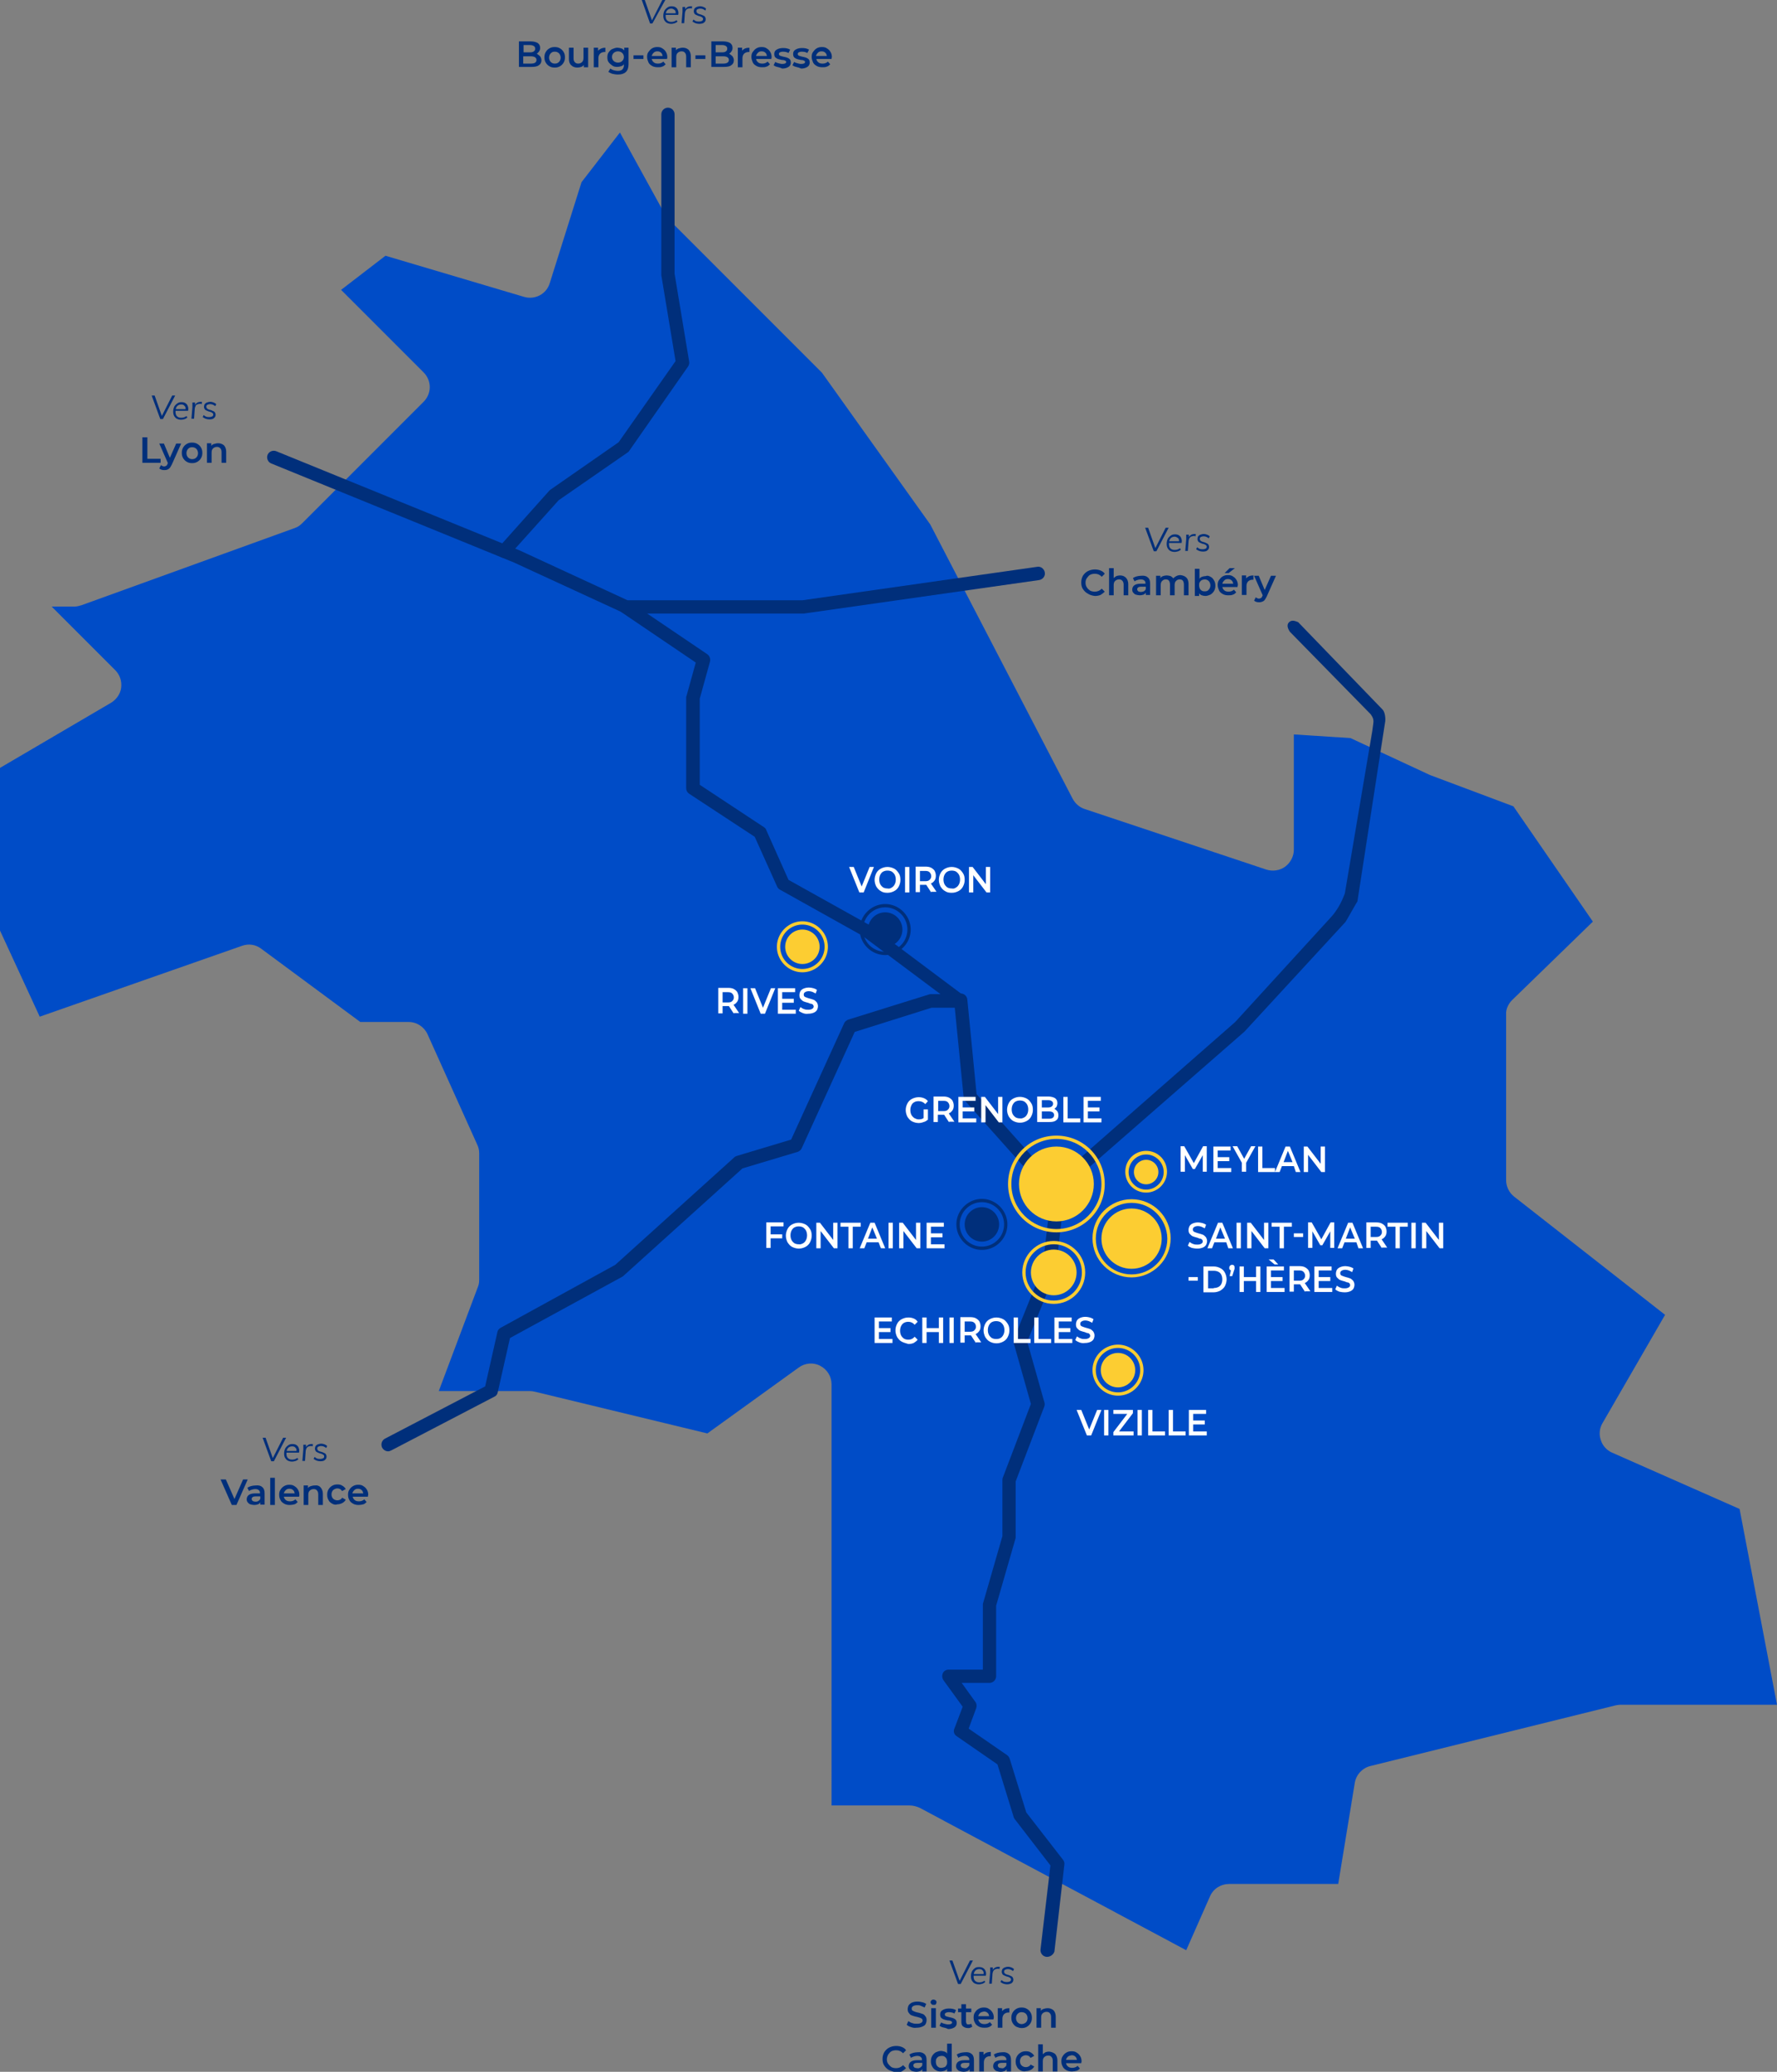 <svg version="1.1" id="Calque_6" xmlns="http://www.w3.org/2000/svg" x="0" y="0" viewBox="0 0 536.6 625.4" xml:space="preserve"><rect x="0" y="0" width="536.6" height="625.4" fill="#808080" stroke="none"/><style>.st1{fill:#002f7b}.st4{fill:#fccd32}</style><path d="M456.6 301.9l24.4-23.7-24-34.8-24.8-9.3c-.2-.1-.3-.1-.5-.2l-23.9-11.1-17.1-1.1v34.8c0 2-1 3.9-2.6 5.1-1.6 1.2-3.8 1.5-5.7.9l-54.9-18.3c-1.5-.5-2.8-1.6-3.6-3.1l-43-82.8-32.7-45.8L202 66.3c-.4-.4-.8-.9-1.1-1.4L187.2 40l-11.6 15-9.6 30.5c-1 3.3-4.5 5.1-7.8 4.1l-41.8-12.4L103 87.5l24.9 24.9c2.5 2.5 2.5 6.4 0 8.9l-36.6 36.6c-.7.7-1.4 1.2-2.3 1.5l-64.4 23.3c-.7.2-1.4.4-2.1.4h-6.9l19.2 19.2c1.4 1.4 2 3.3 1.8 5.2-.2 1.9-1.4 3.6-3 4.6L0 231.8v49.1l12 26 61.1-21.4c2-.7 4.1-.4 5.8.9l29.9 22.1h14.6c2.5 0 4.7 1.5 5.7 3.7l15 33.3c.4.8.6 1.7.6 2.6v38.2c0 .8-.1 1.5-.4 2.2l-11.8 31.4H160c.5 0 1 .1 1.5.2l52.1 12.6 27.6-19.9c1.9-1.4 4.5-1.6 6.5-.5 2.1 1.1 3.4 3.2 3.4 5.6V545h23.6c1 0 2.1.3 3 .7l80.5 43 7.2-16.3c1-2.3 3.3-3.7 5.8-3.7h32.9l5-30.5c.4-2.5 2.3-4.5 4.7-5.1l74-18.3c.5-.1 1-.2 1.5-.2h47.3l-11.3-59.1-38.5-17c-1.6-.7-2.9-2.1-3.4-3.8-.6-1.7-.4-3.6.5-5.1l18.9-32.7-45.6-35.7c-1.5-1.2-2.4-3-2.4-5v-49.9c-.1-1.6.6-3.2 1.8-4.4z" fill="#004cc7"/><path class="st1" d="M242.3 185.2H189c-.3 0-.6-.1-.8-.2l-33-15.2-73.3-29.9c-1-.4-1.5-1.6-1.1-2.6.4-1 1.6-1.5 2.6-1.1l73.4 29.9 32.7 15.1h52.8l70.9-10.1c1.1-.2 2.1.6 2.3 1.7.2 1.1-.6 2.1-1.7 2.3l-71 10.1h-.5zm176 32.5l-8.4 54.4c-.2.2-3.4 6-3.6 6.2l-30.5 33.1-57.5 50.2c-1 .6-2.2.2-2.7-.7-.6-1-.2-2.2.7-2.7l56.7-49.7 28.7-31.4c2-2.1 3.4-4.7 4.4-7.4l8.3-49.1c.3-2.8.8-3.2-.5-5l-24.4-24.9c-.8-1.2-1-2.3-.1-3 .9-.7 2-.1 2.6.1l25.5 26.4c.8.8.9 3 .8 3.5z"/><path class="st1" d="M152.2 168.4c-.5 0-1-.2-1.3-.5-.8-.7-.9-2-.2-2.8l15.1-16.9.3-.3 20.7-14.4L204 109l-4.3-25.9V34.5c0-1.1.9-2 2-2s2 .9 2 2v48.1l4.4 26.5c.1.5 0 1-.3 1.5L190 136.1c-.1.2-.3.4-.5.5L168.7 151l-15 16.7c-.4.5-1 .7-1.5.7zm-35 269.7c-.7 0-1.4-.4-1.8-1.1-.5-1-.1-2.2.8-2.7l30.3-15.8 3.7-16.4c.1-.6.5-1 1-1.3l34.6-19 36-32.5c.2-.2.5-.3.8-.4l16.3-4.9 16-35.1c.2-.5.7-.9 1.2-1.1l24.4-7.6c.2-.1.4-.1.6-.1h2.9l-23.7-17.7-24.7-13.8c-.4-.2-.7-.5-.9-.9l-6.8-15.1-19.8-13c-.6-.4-.9-1-.9-1.7v-27.3c0-.2 0-.4.1-.5l2.8-10.1-22.3-15.1c-.9-.6-1.2-1.9-.5-2.8.6-.9 1.9-1.2 2.8-.5l23.5 15.9c.7.5 1 1.4.8 2.2l-3.1 11.2v26l19.4 12.8c.3.2.6.5.7.9l6.7 15 24.2 13.5c.1 0 .2.1.2.1l28.6 21.4c.7.5 1 1.4.7 2.2s-1 1.4-1.9 1.4h-8.6l-23.2 7.3-16 35.1c-.2.5-.7.9-1.2 1.1l-16.7 5-35.9 32.4c-.1.1-.2.2-.4.3L154 403.9l-3.7 16.4c-.1.6-.5 1.1-1 1.3l-31.1 16.2c-.4.2-.7.3-1 .3z"/><path class="st1" d="M316.2 590.7h-.2c-1.1-.1-1.9-1.1-1.8-2.2l3-25.4-10.8-14c-.1-.2-.3-.4-.3-.6l-4.9-15.9-12.3-8.5c-.8-.5-1.1-1.5-.7-2.3l2.5-6.6-5.8-8c-.4-.6-.5-1.4-.2-2.1.3-.7 1-1.1 1.8-1.1h10.3v-19.6c0-.2 0-.4.1-.6l5.8-20.1v-16.9c0-.2 0-.5.1-.7l8.5-22.3-5.2-18.4c-.1-.4-.1-.9.1-1.3l8.6-21.3 2.5-21.5-25.8-28.9c-.3-.3-.5-.7-.5-1.1l-2.9-29.2c-.1-1.1.7-2.1 1.8-2.2 1.1-.1 2.1.7 2.2 1.8l2.8 28.6 26 29.1c.4.4.6 1 .5 1.6l-2.6 22.6c0 .2-.1.4-.1.5l-8.5 20.9 5.2 18.4c.1.4.1.9-.1 1.3l-8.6 22.5V464c0 .2 0 .4-.1.6l-5.8 20.1V506c0 1.1-.9 2-2 2h-8.4l4.1 5.7c.4.5.5 1.2.3 1.9l-2.3 6.2 11.6 8c.4.3.6.6.8 1.1l5 16.2 11.1 14.3c.3.4.5.9.4 1.5l-3 26.2c-.3.9-1.2 1.6-2.2 1.6z"/><path d="M263.9 261.7l-3.1 7.7h-1.3l-3.1-7.7h1.4l2.4 5.9 2.4-5.9h1.3zm2.1 7.3c-.6-.3-1-.8-1.4-1.4-.3-.6-.5-1.3-.5-2s.2-1.4.5-2c.3-.6.8-1.1 1.4-1.4.6-.3 1.2-.5 2-.5.7 0 1.4.2 2 .5.6.3 1 .8 1.4 1.4s.5 1.3.5 2c0 .8-.2 1.4-.5 2-.3.6-.8 1.1-1.4 1.4-.6.3-1.2.5-2 .5s-1.4-.1-2-.5zm3.3-1.1c.4-.2.7-.6.9-1 .2-.4.3-.9.3-1.4 0-.5-.1-1-.3-1.4-.2-.4-.5-.7-.9-1-.4-.2-.8-.3-1.3-.3s-.9.1-1.3.3c-.4.2-.7.6-.9 1s-.3.9-.3 1.4c0 .5.1 1 .3 1.4.2.4.5.7.9 1 .4.2.8.3 1.3.3.5.1.9 0 1.3-.3zm4-6.2h1.3v7.7h-1.3v-7.7zm7.9 7.7l-1.5-2.3h-1.9v2.2h-1.3v-7.7h3c.6 0 1.2.1 1.6.3s.8.5 1.1.9c.2.4.4.9.4 1.5s-.1 1.1-.4 1.5-.6.7-1.1.9l1.7 2.5h-1.6zm-.5-6.1c-.3-.3-.7-.4-1.3-.4h-1.6v3.1h1.6c.6 0 1-.1 1.3-.4s.5-.6.5-1.1-.2-.9-.5-1.2zm4.7 5.7c-.6-.3-1-.8-1.4-1.4-.3-.6-.5-1.3-.5-2s.2-1.4.5-2c.3-.6.8-1.1 1.4-1.4.6-.3 1.2-.5 2-.5.7 0 1.4.2 2 .5.6.3 1 .8 1.4 1.4s.5 1.3.5 2c0 .8-.2 1.4-.5 2-.3.6-.8 1.1-1.4 1.4-.6.3-1.2.5-2 .5s-1.4-.1-2-.5zm3.3-1.1c.4-.2.7-.6.9-1 .2-.4.3-.9.3-1.4 0-.5-.1-1-.3-1.4-.2-.4-.5-.7-.9-1-.4-.2-.8-.3-1.3-.3s-.9.1-1.3.3c-.4.2-.7.6-.9 1s-.3.9-.3 1.4c0 .5.1 1 .3 1.4.2.4.5.7.9 1 .4.2.8.3 1.3.3.5.1.9 0 1.3-.3zm10.3-6.2v7.7h-1.1l-4-5.2v5.2h-1.3v-7.7h1.1l4 5.2v-5.2h1.3zM221.6 306l-1.5-2.3h-1.9v2.2h-1.3v-7.7h3c.6 0 1.2.1 1.6.3s.8.5 1.1.9c.2.4.4.9.4 1.5s-.1 1.1-.4 1.5-.6.7-1.1.9l1.7 2.5h-1.6zm-.5-6.1c-.3-.3-.7-.4-1.3-.4h-1.6v3.1h1.6c.6 0 1-.1 1.3-.4s.5-.6.5-1.1-.2-.9-.5-1.2zm3.3-1.6h1.3v7.7h-1.3v-7.7zm9.7 0L231 306h-1.3l-3.1-7.7h1.4l2.4 5.9 2.4-5.9h1.3zm6.2 6.5v1.2h-5.4v-7.7h5.2v1.2h-3.9v2h3.5v1.2h-3.5v2.1h4.1zm2.1 1c-.5-.2-.9-.4-1.2-.7l.5-1.1c.3.2.7.5 1.1.6.4.2.9.2 1.3.2.5 0 .9-.1 1.2-.3.3-.2.4-.4.4-.7 0-.2-.1-.4-.2-.5-.1-.1-.3-.3-.6-.3s-.5-.2-.9-.3c-.5-.1-1-.3-1.3-.4-.3-.1-.6-.4-.9-.7s-.4-.7-.4-1.2c0-.4.1-.8.3-1.2.2-.3.5-.6 1-.8s1-.3 1.6-.3c.4 0 .9.1 1.3.2s.8.3 1.1.5l-.4 1.1c-.3-.2-.6-.3-1-.5-.3-.1-.7-.2-1-.2-.5 0-.9.1-1.2.3-.3.2-.4.4-.4.8 0 .2.1.4.2.5.1.1.3.2.6.3s.5.2.9.3c.5.1 1 .3 1.3.4s.6.4.9.7c.2.3.4.7.4 1.2 0 .4-.1.8-.3 1.2-.2.3-.5.6-1 .8s-1 .3-1.6.3c-.7.1-1.2 0-1.7-.2zm36.5 29.1h1.3v3.1c-.4.3-.8.6-1.3.7-.5.2-1 .3-1.5.3-.7 0-1.4-.2-2-.5-.6-.3-1-.8-1.4-1.4-.3-.6-.5-1.3-.5-2 0-.8.2-1.4.5-2s.8-1.1 1.4-1.4c.6-.3 1.3-.5 2-.5.6 0 1.1.1 1.6.3.5.2.9.5 1.2.9l-.8.9c-.5-.6-1.2-.9-2-.9-.5 0-1 .1-1.3.3-.4.2-.7.5-.9 1-.2.4-.3.9-.3 1.4 0 .5.1 1 .3 1.4s.5.7.9 1c.4.2.8.4 1.3.4.6 0 1.1-.1 1.5-.4v-2.6zm7.7 3.9l-1.5-2.3h-1.9v2.2h-1.3V331h3c.6 0 1.2.1 1.6.3s.8.5 1.1.9c.2.4.4.9.4 1.5s-.1 1.1-.4 1.5-.6.7-1.1.9l1.7 2.5h-1.6zm-.4-6.1c-.3-.3-.7-.4-1.3-.4h-1.6v3.1h1.6c.6 0 1-.1 1.3-.4s.5-.6.5-1.1-.2-.9-.5-1.2zm8.6 4.9v1.2h-5.4v-7.7h5.2v1.2h-3.9v2h3.5v1.2h-3.5v2.1h4.1zm7.9-6.5v7.7h-1.1l-4-5.2v5.2h-1.3v-7.7h1.1l4 5.2v-5.2h1.3zm3.3 7.3c-.6-.3-1-.8-1.4-1.4-.3-.6-.5-1.3-.5-2s.2-1.4.5-2c.3-.6.8-1.1 1.4-1.4.6-.3 1.2-.5 2-.5.7 0 1.4.2 2 .5.6.3 1 .8 1.4 1.4s.5 1.3.5 2c0 .8-.2 1.4-.5 2-.3.6-.8 1.1-1.4 1.4-.6.3-1.2.5-2 .5s-1.4-.2-2-.5zm3.3-1.1c.4-.2.7-.6.9-1 .2-.4.3-.9.3-1.4 0-.5-.1-1-.3-1.4-.2-.4-.5-.7-.9-1-.4-.2-.8-.3-1.3-.3s-.9.1-1.3.3c-.4.2-.7.6-.9 1s-.3.9-.3 1.4c0 .5.1 1 .3 1.4.2.4.5.7.9 1 .4.2.8.3 1.3.3.5.1.9-.1 1.3-.3zm10-1.8c.2.3.3.7.3 1.2 0 .7-.2 1.2-.7 1.5-.5.4-1.2.5-2.1.5h-3.6V331h3.4c.8 0 1.5.2 2 .5.5.4.7.8.7 1.5 0 .4-.1.7-.2 1-.2.3-.4.5-.7.7.3.2.7.5.9.8zm-4.7-3.3v2.1h1.9c.5 0 .8-.1 1.1-.3.2-.2.4-.4.4-.8s-.1-.6-.4-.8c-.2-.2-.6-.3-1.1-.3h-1.9zm3.7 4.4c0-.7-.5-1.1-1.5-1.1h-2.2v2.2h2.2c1 0 1.5-.4 1.5-1.1zm2.8-5.5h1.3v6.5h3.8v1.2h-5.1v-7.7zm11.5 6.5v1.2h-5.4v-7.7h5.2v1.2h-3.9v2h3.5v1.2h-3.5v2.1h4.1zm27.3 39.1c-.5-.2-.9-.4-1.2-.7l.5-1.1c.3.2.7.5 1.1.6.4.2.9.2 1.3.2.5 0 .9-.1 1.2-.3.3-.2.4-.4.4-.7 0-.2-.1-.4-.2-.5-.1-.1-.3-.3-.6-.3s-.5-.2-.9-.3c-.5-.1-1-.3-1.3-.4-.3-.1-.6-.4-.9-.7s-.4-.7-.4-1.2c0-.4.1-.8.3-1.2.2-.3.5-.6 1-.8s1-.3 1.6-.3c.4 0 .9.1 1.3.2s.8.3 1.1.5l-.4 1.1c-.3-.2-.6-.3-1-.5-.3-.1-.7-.2-1-.2-.5 0-.9.1-1.2.3-.3.2-.4.4-.4.8 0 .2.1.4.2.5.1.1.3.2.6.3s.5.2.9.3c.5.1 1 .3 1.3.4s.6.4.9.7c.2.3.4.7.4 1.2 0 .4-.1.8-.3 1.2-.2.3-.5.6-1 .8s-1 .3-1.6.3c-.7 0-1.2-.1-1.7-.2zm10.4-1.7h-3.6l-.7 1.8h-1.4l3.2-7.7h1.3l3.2 7.7h-1.4l-.6-1.8zm-.4-1.1l-1.4-3.4-1.3 3.4h2.7zm3.5-4.8h1.3v7.7h-1.3v-7.7zm9.6 0v7.7h-1.1l-4-5.2v5.2h-1.3v-7.7h1.1l4 5.2v-5.2h1.3zm3.4 1.2H384v-1.2h6.1v1.2h-2.4v6.5h-1.3v-6.5zm4.3 2h2.8v1.1h-2.8v-1.1zm11 4.5v-5.1l-2.4 4.2h-.6l-2.4-4.2v5H395V369h1.1l2.9 5.1 2.8-5.1h1.1v7.7h-1.2zm7.9-1.8H406l-.7 1.8h-1.4l3.2-7.7h1.3l3.2 7.7h-1.4l-.6-1.8zm-.5-1.1l-1.4-3.4-1.3 3.4h2.7zm8.2 2.9l-1.5-2.3h-1.9v2.2h-1.3V369h3c.6 0 1.2.1 1.6.3s.8.5 1.1.9c.2.4.4.9.4 1.5s-.1 1.1-.4 1.5-.6.7-1.1.9l1.7 2.5h-1.6zm-.5-6.1c-.3-.3-.7-.4-1.3-.4h-1.6v3.1h1.6c.6 0 1-.1 1.3-.4s.5-.6.5-1.1-.2-.9-.5-1.2zm4.6-.4H419v-1.2h6.1v1.2h-2.4v6.5h-1.3v-6.5zm4.8-1.2h1.3v7.7h-1.3v-7.7zm9.6 0v7.7h-1.1l-4-5.2v5.2h-1.3v-7.7h1.1l4 5.2v-5.2h1.3zm-76.9 16.4h2.8v1.1h-2.8v-1.1zm4.5-3.2h3.1c.8 0 1.4.2 2 .5.6.3 1.1.8 1.4 1.4s.5 1.3.5 2-.2 1.4-.5 2-.8 1-1.4 1.4c-.6.3-1.3.5-2 .5h-3.1v-7.8zm3.1 6.5c.5 0 1-.1 1.4-.3.4-.2.7-.5.9-.9.2-.4.3-.9.3-1.4 0-.5-.1-1-.3-1.4s-.5-.7-.9-.9c-.4-.2-.9-.3-1.4-.3h-1.7v5.3h1.7zm6.1-6.8c.2.2.2.4.2.6v.4c0 .1-.1.3-.2.6l-.5 1.6h-.8l.4-1.7c-.2-.1-.3-.2-.4-.3-.1-.1-.1-.3-.1-.5 0-.3.1-.5.2-.6.2-.2.4-.3.6-.3.3 0 .4 0 .6.2zm8 .3v7.7h-1.3v-3.3h-3.7v3.3h-1.3v-7.7h1.3v3.2h3.7v-3.2h1.3zm7.3 6.5v1.2h-5.4v-7.7h5.2v1.2h-3.9v2h3.5v1.2h-3.5v2.1h4.1zm-4.8-8.6h1.5l1.4 1.5h-1.1l-1.8-1.5zm11 9.8l-1.5-2.3h-1.9v2.2h-1.3v-7.7h3c.6 0 1.2.1 1.6.3s.8.5 1.1.9c.2.4.4.9.4 1.5s-.1 1.1-.4 1.5-.6.7-1.1.9l1.7 2.5h-1.6zm-.5-6.1c-.3-.3-.7-.4-1.3-.4h-1.6v3.1h1.6c.6 0 1-.1 1.3-.4s.5-.6.5-1.1-.2-.9-.5-1.2zm8.7 4.9v1.2h-5.4v-7.7h5.2v1.2h-3.9v2h3.5v1.2h-3.5v2.1h4.1zm2.1 1.1c-.5-.2-.9-.4-1.2-.7l.5-1.1c.3.2.7.5 1.1.6.4.2.9.2 1.3.2.5 0 .9-.1 1.2-.3.3-.2.4-.4.4-.7 0-.2-.1-.4-.2-.5-.1-.1-.3-.3-.6-.3s-.5-.2-.9-.3c-.5-.1-1-.3-1.3-.4-.3-.1-.6-.4-.9-.7s-.4-.7-.4-1.2c0-.4.1-.8.3-1.2.2-.3.5-.6 1-.8s1-.3 1.6-.3c.4 0 .9.1 1.3.2s.8.3 1.1.5l-.4 1.1c-.3-.2-.6-.3-1-.5-.3-.1-.7-.2-1-.2-.5 0-.9.1-1.2.3-.3.2-.4.4-.4.8 0 .2.1.4.2.5.1.1.3.2.6.3s.5.2.9.3c.5.1 1 .3 1.3.4s.6.4.9.7c.2.3.4.7.4 1.2 0 .4-.1.8-.3 1.2-.2.3-.5.6-1 .8s-1 .3-1.6.3c-.7 0-1.2-.1-1.7-.2zm-134.9 14.3v1.2h-5.4v-7.7h5.2v1.2h-3.9v2h3.5v1.2h-3.5v2.1h4.1zm2.8.8c-.6-.3-1-.8-1.4-1.4-.3-.6-.5-1.3-.5-2 0-.8.2-1.4.5-2s.8-1.1 1.4-1.4c.6-.3 1.2-.5 2-.5.6 0 1.1.1 1.6.3.5.2.9.5 1.2 1l-.9.9c-.5-.6-1.2-.9-1.9-.9-.5 0-.9.1-1.3.3-.4.2-.7.6-.9 1-.2.4-.3.9-.3 1.4 0 .5.1 1 .3 1.4.2.4.5.7.9 1 .4.2.8.3 1.3.3.8 0 1.4-.3 1.9-.9l.9.9c-.3.4-.7.7-1.2 1-.5.2-1 .3-1.6.3-.7-.2-1.4-.4-2-.7zm12.5-7.3v7.7h-1.3v-3.3h-3.7v3.3h-1.3v-7.7h1.3v3.2h3.7v-3.2h1.3zm1.9 0h1.3v7.7h-1.3v-7.7zm8 7.7l-1.5-2.3h-1.9v2.2H290v-7.7h3c.6 0 1.2.1 1.6.3s.8.5 1.1.9c.2.4.4.9.4 1.5s-.1 1.1-.4 1.5-.6.7-1.1.9l1.7 2.5h-1.6zm-.5-6.1c-.3-.3-.7-.4-1.3-.4h-1.6v3.1h1.6c.6 0 1-.1 1.3-.4s.5-.6.5-1.1-.2-1-.5-1.2zm4.7 5.7c-.6-.3-1-.8-1.4-1.4-.3-.6-.5-1.3-.5-2s.2-1.4.5-2c.3-.6.8-1.1 1.4-1.4.6-.3 1.2-.5 2-.5.7 0 1.4.2 2 .5.6.3 1 .8 1.4 1.4s.5 1.3.5 2c0 .8-.2 1.4-.5 2-.3.6-.8 1.1-1.4 1.4-.6.3-1.2.5-2 .5s-1.4-.2-2-.5zm3.2-1.1c.4-.2.7-.6.9-1 .2-.4.3-.9.3-1.4 0-.5-.1-1-.3-1.4-.2-.4-.5-.7-.9-1-.4-.2-.8-.3-1.3-.3s-.9.1-1.3.3c-.4.2-.7.6-.9 1s-.3.9-.3 1.4c0 .5.1 1 .3 1.4.2.4.5.7.9 1 .4.2.8.3 1.3.3s1-.1 1.3-.3zm4-6.2h1.3v6.5h3.8v1.2h-5.1v-7.7zm6.2 0h1.3v6.5h3.8v1.2h-5.1v-7.7zm11.5 6.5v1.2h-5.4v-7.7h5.2v1.2h-3.9v2h3.5v1.2h-3.5v2.1h4.1zm2.1 1c-.5-.2-.9-.4-1.2-.7l.5-1.1c.3.2.7.5 1.1.6.4.2.9.2 1.3.2.5 0 .9-.1 1.2-.3.3-.2.4-.4.4-.7 0-.2-.1-.4-.2-.5-.1-.1-.3-.3-.6-.3s-.5-.2-.9-.3c-.5-.1-1-.3-1.3-.4-.3-.1-.6-.4-.9-.7s-.4-.7-.4-1.2c0-.4.1-.8.3-1.2.2-.3.5-.6 1-.8s1-.3 1.6-.3c.4 0 .9.1 1.3.2s.8.3 1.1.5l-.4 1.1c-.3-.2-.6-.3-1-.5-.3-.1-.7-.2-1-.2-.5 0-.9.1-1.2.3-.3.2-.4.4-.4.8 0 .2.1.4.2.5.1.1.3.2.6.3s.5.2.9.3c.5.1 1 .3 1.3.4s.6.4.9.7c.2.3.4.7.4 1.2 0 .4-.1.8-.3 1.2-.2.3-.5.6-1 .8s-1 .3-1.6.3c-.6.1-1.2 0-1.7-.2zm6.7 20.4l-3.1 7.7h-1.3l-3.1-7.7h1.4l2.4 5.9 2.4-5.9h1.3zm.8 0h1.3v7.7h-1.3v-7.7zm8.9 6.5v1.2h-6.1v-1l4.2-5.5h-4.2v-1.2h5.9v1l-4.2 5.5h4.4zm1.2-6.5h1.3v7.7h-1.3v-7.7zm3.2 0h1.3v6.5h3.8v1.2h-5.1v-7.7zm6.2 0h1.3v6.5h3.8v1.2h-5.1v-7.7zm11.5 6.5v1.2H359v-7.7h5.2v1.2h-3.9v2h3.5v1.2h-3.5v2.1h4.1zm-131.7-61.8v2.3h3.5v1.2h-3.5v2.9h-1.3V369h5.2v1.2h-3.9zm6.5 6.1c-.6-.3-1-.8-1.4-1.4-.3-.6-.5-1.3-.5-2s.2-1.4.5-2c.3-.6.8-1.1 1.4-1.4.6-.3 1.2-.5 2-.5.7 0 1.4.2 2 .5.6.3 1 .8 1.4 1.4s.5 1.3.5 2c0 .8-.2 1.4-.5 2-.3.6-.8 1.1-1.4 1.4-.6.3-1.2.5-2 .5-.7 0-1.4-.2-2-.5zm3.3-1.1c.4-.2.7-.6.9-1 .2-.4.3-.9.3-1.4 0-.5-.1-1-.3-1.4-.2-.4-.5-.7-.9-1-.4-.2-.8-.3-1.3-.3s-.9.1-1.3.3c-.4.2-.7.6-.9 1s-.3.9-.3 1.4c0 .5.1 1 .3 1.4.2.4.5.7.9 1 .4.2.8.3 1.3.3.5.1.9-.1 1.3-.3zm10.4-6.2v7.7h-1.1l-4-5.2v5.2h-1.3v-7.7h1.1l4 5.2v-5.2h1.3zm3.3 1.2h-2.4v-1.2h6.1v1.2h-2.4v6.5h-1.3v-6.5zm9.1 4.7h-3.6l-.7 1.8h-1.4l3.2-7.7h1.3l3.2 7.7H266l-.7-1.8zm-.5-1.1l-1.4-3.4-1.3 3.4h2.7zm3.5-4.8h1.3v7.7h-1.3v-7.7zm9.6 0v7.7h-1.1l-4-5.2v5.2h-1.3v-7.7h1.1l4 5.2v-5.2h1.3zm7.3 6.5v1.2h-5.4v-7.7h5.2v1.2h-3.9v2h3.5v1.2h-3.5v2.1h4.1zm78-21.8v-5.1l-2.4 4.2h-.6l-2.4-4.2v5h-1.3V346h1.1l2.9 5.1 2.8-5.1h1.1v7.7h-1.2zm8.6-1.2v1.2h-5.4v-7.7h5.2v1.2h-3.9v2h3.5v1.2h-3.5v2.1h4.1zm4.5-1.6v2.7H375V351l-2.8-5h1.4l2.1 3.8 2.1-3.8h1.3l-2.8 5zm3.6-4.9h1.3v6.5h3.8v1.2h-5.1v-7.7zm10.8 5.9h-3.6l-.7 1.8H385l3.2-7.7h1.3l3.2 7.7h-1.4l-.6-1.8zm-.4-1.2l-1.4-3.4-1.3 3.4h2.7zm9.8-4.7v7.7H399l-4-5.2v5.2h-1.3v-7.7h1.1l4 5.2v-5.2h1.3z" fill="#fff"/><path class="st1" d="M196.3 7.1L193.8 0h.9l2.3 6.5h-.3L200 0h.9L197 7.1h-.7zm8.3-.6c-.2.2-.5.4-.8.5-.4.1-.7.2-1.1.2-.5 0-.9-.1-1.3-.3s-.6-.5-.8-.8c-.2-.4-.3-.8-.3-1.3 0-.6.1-1 .3-1.5.2-.4.5-.7.9-1s.8-.4 1.3-.4.9.1 1.2.3c.3.2.6.5.7.9.2.4.2.9.1 1.4H201V4h3.3l-.3.2c.1-.5 0-1-.3-1.2s-.6-.4-1-.4c-.5 0-1 .2-1.3.6s-.4.9-.4 1.6c0 .5.1 1 .4 1.3.3.3.7.5 1.2.5.3 0 .6 0 .9-.1s.5-.2.8-.4l.3.4zm1.2.6l.3-3.6V2.1h.8v1.2l-.1-.2c.1-.4.4-.7.7-.9s.7-.3 1.1-.3h.4l-.1.7c-.1 0-.2 0-.2-.1s-.2 0-.3 0c-.3 0-.6.1-.9.2-.2.2-.4.3-.5.6-.1.2-.2.5-.2.8l-.2 2.9h-.8zm5.3.1c-.4 0-.8-.1-1.1-.2s-.6-.3-.9-.5l.3-.6c.3.2.5.4.8.5s.6.1.9.1c.4 0 .7-.1.9-.2.2-.1.3-.3.3-.6 0-.2-.1-.3-.2-.4-.1-.1-.3-.2-.5-.3-.2-.1-.4-.1-.7-.2-.2-.1-.5-.2-.7-.3s-.4-.2-.5-.4c-.1-.2-.2-.4-.2-.7 0-.3.1-.6.2-.8.2-.2.4-.4.7-.5.3-.1.6-.2 1-.2s.7.1 1 .2.6.3.8.5l-.2.6c-.5-.4-1-.6-1.5-.6-.4 0-.7.1-.9.2s-.3.3-.3.6c0 .2.1.3.2.5.1.1.3.2.5.3.2.1.4.1.7.2.2.1.5.2.7.3s.4.2.5.4.2.4.2.7c0 .5-.2.8-.6 1.1-.3.2-.8.3-1.4.3zm-48 9.8c.2.3.4.7.4 1.2 0 .7-.3 1.2-.8 1.5-.5.4-1.3.5-2.2.5h-3.8v-7.7h3.6c.9 0 1.6.2 2.1.5.5.4.7.8.7 1.5 0 .4-.1.7-.3 1-.2.3-.4.5-.7.7.4.3.7.5 1 .8zm-5-3.3v2.1h2c.5 0 .9-.1 1.1-.3.3-.2.4-.4.4-.8s-.1-.6-.4-.8c-.3-.2-.7-.3-1.1-.3h-2zm3.9 4.4c0-.7-.6-1.1-1.7-1.1H158v2.2h2.3c1.2 0 1.7-.4 1.7-1.1zm3.9 1.9c-.5-.3-.8-.6-1.1-1.1s-.4-1-.4-1.6c0-.6.1-1.1.4-1.6s.6-.8 1.1-1.1c.5-.3 1-.4 1.6-.4.6 0 1.1.1 1.6.4.5.3.8.6 1.1 1.1s.4 1 .4 1.6c0 .6-.1 1.1-.4 1.6s-.6.8-1.1 1.1c-.5.3-1 .4-1.6.4-.6 0-1.1-.1-1.6-.4zm2.9-1.3c.3-.3.5-.8.5-1.3s-.2-1-.5-1.3c-.3-.3-.7-.5-1.3-.5s-.9.2-1.2.5c-.3.3-.5.8-.5 1.3s.2 1 .5 1.3.7.5 1.2.5.9-.1 1.3-.5zm8.8-4.3v5.9h-1.3v-.7c-.2.3-.5.5-.8.6-.3.1-.7.2-1.1.2-.8 0-1.4-.2-1.9-.7-.5-.4-.7-1.1-.7-1.9v-3.4h1.4v3.2c0 .5.1.9.4 1.2s.6.4 1 .4c.5 0 .9-.2 1.2-.5.3-.3.4-.7.4-1.3v-3h1.4zm5.2 0v1.3h-.3c-.5 0-1 .2-1.3.5-.3.3-.5.8-.5 1.3v2.8h-1.4v-5.9h1.3v.9c.6-.6 1.3-.9 2.2-.9zm7 0v5c0 2.1-1.1 3.1-3.2 3.1-.6 0-1.1-.1-1.6-.2s-.9-.4-1.3-.6l.6-1c.3.2.6.4 1 .5.4.1.8.2 1.2.2.6 0 1.1-.1 1.4-.4s.5-.7.5-1.3v-.3c-.2.3-.5.5-.9.6-.3.1-.7.2-1.1.2-.6 0-1.1-.1-1.5-.4s-.8-.6-1.1-1-.4-.9-.4-1.5.1-1.1.4-1.5c.3-.4.6-.8 1.1-1s1-.4 1.5-.4c.4 0 .8.1 1.2.2s.6.4.9.6v-.8h1.3zm-1.9 4c.3-.3.5-.7.5-1.2s-.2-.9-.5-1.2-.8-.5-1.3-.5-1 .2-1.3.5c-.3.3-.5.7-.5 1.2s.2.9.5 1.2c.3.3.8.5 1.3.5.6 0 1-.2 1.3-.5zm3.4-1.7h3v1.1h-3v-1.1zm10.1 1.1h-4.6c.1.4.3.8.6 1 .3.3.8.4 1.3.4.6 0 1.2-.2 1.6-.6l.7.8c-.3.3-.6.6-1 .7-.4.2-.9.2-1.4.2-.6 0-1.2-.1-1.7-.4-.5-.3-.9-.6-1.1-1.1s-.4-1-.4-1.6c0-.6.1-1.1.4-1.5s.6-.8 1.1-1.1c.5-.3 1-.4 1.6-.4.6 0 1.1.1 1.5.4.5.3.8.6 1.1 1.1.3.5.4 1 .4 1.6 0 .2 0 .3-.1.5zm-4-1.9c-.3.3-.5.6-.6 1h3.3c-.1-.4-.2-.8-.5-1-.3-.3-.7-.4-1.1-.4-.4 0-.8.1-1.1.4zm10.5-.9c.4.4.7 1.1.7 1.9v3.4h-1.4v-3.2c0-.5-.1-.9-.4-1.2-.2-.3-.6-.4-1-.4-.5 0-.9.2-1.2.5-.3.3-.4.7-.4 1.3v3h-1.4v-5.9h1.3v.8c.2-.3.5-.5.9-.6s.7-.2 1.2-.2c.7 0 1.2.2 1.7.6zm2.1 1.7h3v1.1h-3v-1.1zm11.2.3c.2.3.4.7.4 1.2 0 .7-.3 1.2-.8 1.5-.5.4-1.3.5-2.2.5h-3.8v-7.7h3.6c.9 0 1.6.2 2.1.5.5.4.7.8.7 1.5 0 .4-.1.7-.3 1-.2.3-.4.5-.7.7.4.3.7.5 1 .8zm-5.1-3.3v2.1h2c.5 0 .9-.1 1.1-.3.3-.2.4-.4.4-.8s-.1-.6-.4-.8c-.3-.2-.7-.3-1.1-.3h-2zm4 4.4c0-.7-.6-1.1-1.7-1.1h-2.3v2.2h2.3c1.1 0 1.7-.4 1.7-1.1zm6.2-3.7v1.3h-.3c-.5 0-1 .2-1.3.5-.3.3-.5.8-.5 1.3v2.8h-1.4v-5.9h1.3v.9c.5-.6 1.2-.9 2.2-.9zm6.6 3.4h-4.6c.1.4.3.8.6 1 .3.3.8.4 1.3.4.6 0 1.2-.2 1.6-.6l.7.8c-.3.3-.6.6-1 .7-.4.2-.9.2-1.4.2-.6 0-1.2-.1-1.7-.4-.5-.3-.9-.6-1.1-1.1s-.4-1-.4-1.6c0-.6.1-1.1.4-1.5s.6-.8 1.1-1.1c.5-.3 1-.4 1.6-.4.6 0 1.1.1 1.5.4.5.3.8.6 1.1 1.1.3.5.4 1 .4 1.6 0 .2-.1.3-.1.5zm-4-1.9c-.3.3-.5.6-.6 1h3.3c-.1-.4-.2-.8-.5-1-.3-.3-.7-.4-1.1-.4-.5 0-.8.1-1.1.4zm5.8 4.3c-.5-.1-.8-.3-1.1-.5l.5-1c.3.2.6.3 1 .4.4.1.7.2 1.1.2.8 0 1.2-.2 1.2-.6 0-.2-.1-.3-.3-.4-.2-.1-.5-.2-1-.2-.5-.1-.9-.2-1.2-.3-.3-.1-.6-.3-.8-.5-.2-.2-.3-.6-.3-1 0-.6.2-1 .7-1.3s1.1-.5 1.9-.5c.4 0 .8 0 1.2.1.4.1.7.2 1 .4l-.5 1c-.5-.3-1.1-.4-1.7-.4-.4 0-.7.1-.9.2s-.3.3-.3.5.1.4.3.5c.2.1.6.2 1 .3.5.1.9.2 1.2.3s.6.3.8.5c.2.2.3.6.3 1 0 .5-.2 1-.7 1.3-.5.3-1.1.5-1.9.5-.6-.3-1.1-.4-1.5-.5zm5.7 0c-.5-.1-.8-.3-1.1-.5l.5-1c.3.2.6.3 1 .4.4.1.7.2 1.1.2.8 0 1.2-.2 1.2-.6 0-.2-.1-.3-.3-.4-.2-.1-.5-.2-1-.2-.5-.1-.9-.2-1.2-.3-.3-.1-.6-.3-.8-.5-.2-.2-.3-.6-.3-1 0-.6.2-1 .7-1.3s1.1-.5 1.9-.5c.4 0 .8 0 1.2.1.4.1.7.2 1 .4l-.5 1c-.5-.3-1.1-.4-1.7-.4-.4 0-.7.1-.9.2s-.3.3-.3.5.1.4.3.5c.2.1.6.2 1 .3.5.1.9.2 1.2.3s.6.3.8.5c.2.2.3.6.3 1 0 .5-.2 1-.7 1.3-.5.3-1.1.5-1.9.5-.6-.3-1.1-.4-1.5-.5zm10.7-2.4h-4.6c.1.4.3.8.6 1 .3.3.8.4 1.3.4.6 0 1.2-.2 1.6-.6l.7.8c-.3.3-.6.6-1 .7-.4.2-.9.2-1.4.2-.6 0-1.2-.1-1.7-.4-.5-.3-.9-.6-1.1-1.1s-.4-1-.4-1.6c0-.6.1-1.1.4-1.5s.6-.8 1.1-1.1c.5-.3 1-.4 1.6-.4.6 0 1.1.1 1.5.4.5.3.8.6 1.1 1.1.3.5.4 1 .4 1.6-.1.2-.1.3-.1.5zm-4.1-1.9c-.3.3-.5.6-.6 1h3.3c-.1-.4-.2-.8-.5-1-.3-.3-.7-.4-1.1-.4-.4 0-.8.1-1.1.4zm101.4 150.5l-2.6-7.1h.9l2.3 6.5h-.3l3.3-6.5h.9l-3.7 7.1h-.8zm8.2-.5c-.2.2-.5.4-.8.5-.4.1-.7.2-1.1.2-.5 0-.9-.1-1.3-.3s-.6-.5-.8-.8c-.2-.4-.3-.8-.3-1.3 0-.6.1-1 .3-1.5.2-.4.5-.7.9-1s.8-.4 1.3-.4.9.1 1.2.3c.3.2.6.5.7.9.2.4.2.9.1 1.4H353v-.5h3.3l-.3.2c.1-.5 0-1-.3-1.2s-.6-.4-1-.4c-.5 0-1 .2-1.3.6s-.4.9-.4 1.6c0 .5.1 1 .4 1.3.3.3.7.5 1.2.5.3 0 .6 0 .9-.1s.5-.2.8-.4l.3.4zm1.3.5l.3-3.6v-1.4h.8v1.2l-.1-.2c.1-.4.4-.7.7-.9s.7-.3 1.1-.3h.4l-.1.7c-.1 0-.2 0-.2-.1s-.2 0-.3 0c-.3 0-.6.1-.9.2-.2.2-.4.3-.5.6-.1.2-.2.5-.2.8l-.2 2.9h-.8zm5.3.1c-.4 0-.8-.1-1.1-.2s-.6-.3-.9-.5l.3-.6c.3.2.5.4.8.5s.6.1.9.1c.4 0 .7-.1.9-.2.2-.1.3-.3.3-.6 0-.2-.1-.3-.2-.4-.1-.1-.3-.2-.5-.3-.2-.1-.4-.1-.7-.2-.2-.1-.5-.2-.7-.3s-.4-.2-.5-.4c-.1-.2-.2-.4-.2-.7 0-.3.1-.6.2-.8.2-.2.4-.4.7-.5.3-.1.6-.2 1-.2s.7.1 1 .2.6.3.8.5l-.3.6c-.5-.4-1-.6-1.5-.6-.4 0-.7.1-.9.2s-.3.3-.3.6c0 .2.1.3.2.5.1.1.3.2.5.3.2.1.4.1.7.2.2.1.5.2.7.3s.4.2.5.4.2.4.2.7c0 .5-.2.8-.6 1.1-.2.2-.7.3-1.3.3zm-34.7 12.7c-.6-.3-1.1-.8-1.5-1.4-.4-.6-.5-1.3-.5-2 0-.8.2-1.4.5-2 .4-.6.9-1.1 1.5-1.4.6-.3 1.3-.5 2.1-.5.6 0 1.2.1 1.7.3s1 .5 1.3 1l-.9.9c-.6-.6-1.2-.9-2.1-.9-.5 0-1 .1-1.4.3s-.7.6-1 1-.4.9-.4 1.4c0 .5.1 1 .4 1.4.2.4.6.7 1 1 .4.2.9.3 1.4.3.8 0 1.5-.3 2.1-.9l.9.9c-.4.4-.8.7-1.3 1-.5.2-1.1.3-1.7.3-.8-.1-1.5-.3-2.1-.7zm11.5-4.8c.4.4.7 1.1.7 1.9v3.4h-1.4v-3.2c0-.5-.1-.9-.4-1.2-.2-.3-.6-.4-1-.4-.5 0-.9.2-1.2.5-.3.3-.4.7-.4 1.3v3h-1.4v-8.2h1.4v3c.2-.2.5-.4.8-.6.3-.1.7-.2 1.1-.2.7 0 1.3.2 1.8.7zm6.6-.1c.5.4.7 1 .7 1.9v3.4H346v-.7c-.2.3-.4.5-.7.6-.3.1-.7.2-1.1.2s-.8-.1-1.2-.2-.6-.4-.8-.6-.3-.6-.3-.9c0-.5.2-1 .6-1.3.4-.3 1-.5 1.9-.5h1.5v-.1c0-.4-.1-.7-.4-.9-.2-.2-.6-.3-1.1-.3-.3 0-.7.1-1 .2-.3.1-.6.2-.8.4l-.5-1c.3-.2.7-.4 1.1-.5s.9-.2 1.4-.2c.9-.1 1.6.1 2 .5zm-1.2 4.2c.3-.2.5-.4.6-.7v-.7h-1.4c-.8 0-1.2.3-1.2.8 0 .2.1.4.3.6.2.1.5.2.8.2.3 0 .6-.1.9-.2zm12.9-4.1c.4.4.6 1.1.6 1.9v3.4h-1.4v-3.2c0-.5-.1-.9-.3-1.2-.2-.3-.6-.4-1-.4-.5 0-.8.2-1.1.5-.3.3-.4.7-.4 1.3v3h-1.4v-3.2c0-.5-.1-.9-.3-1.2-.2-.3-.6-.4-1-.4-.5 0-.8.2-1.1.5s-.4.7-.4 1.3v3h-1.4v-5.9h1.3v.7c.2-.3.5-.5.8-.6s.7-.2 1.1-.2c.4 0 .8.1 1.2.2.3.2.6.4.8.7.2-.3.6-.5.9-.7.4-.2.8-.3 1.3-.3.7.1 1.3.3 1.8.8zm7.2-.3c.5.2.8.6 1.1 1.1.3.5.4 1 .4 1.6 0 .6-.1 1.1-.4 1.6s-.6.8-1.1 1.1c-.5.2-1 .4-1.5.4-.4 0-.8-.1-1.1-.2-.3-.1-.6-.3-.8-.6v.8h-1.3v-8.2h1.4v3c.2-.3.5-.5.8-.6.3-.1.7-.2 1.1-.2.4-.2.9-.1 1.4.2zm-.5 3.9c.3-.3.5-.8.5-1.3s-.2-1-.5-1.3c-.3-.3-.7-.5-1.2-.5-.3 0-.6.1-.9.2-.3.2-.5.4-.6.6-.2.3-.2.6-.2 1s.1.7.2 1c.2.3.4.5.6.6.3.2.6.2.9.2.5 0 .9-.1 1.2-.5zm8.7-.8h-4.6c.1.4.3.8.6 1 .3.3.8.4 1.3.4.6 0 1.2-.2 1.6-.6l.7.8c-.3.3-.6.6-1 .7-.4.2-.9.2-1.4.2-.6 0-1.2-.1-1.7-.4-.5-.3-.9-.6-1.1-1.1s-.4-1-.4-1.6c0-.6.1-1.1.4-1.5s.6-.8 1.1-1.1c.5-.3 1-.4 1.6-.4.6 0 1.1.1 1.5.4.5.3.8.6 1.1 1.1.3.5.4 1 .4 1.6-.1.1-.1.3-.1.5zm-4-2c-.3.3-.5.6-.6 1h3.3c-.1-.4-.2-.8-.5-1-.3-.3-.7-.4-1.1-.4-.5 0-.8.1-1.1.4zm1.6-3.7h1.6L371 173h-1.2l1.5-1.5zm7.2 2.2v1.3h-.3c-.5 0-1 .2-1.3.5-.3.3-.5.8-.5 1.3v2.8H375v-5.9h1.3v.9c.5-.6 1.2-.9 2.2-.9zm6.8.1l-2.8 6.3c-.3.6-.6 1.1-.9 1.3s-.8.4-1.3.4c-.3 0-.6 0-.9-.1s-.5-.2-.7-.4l.5-1c.1.1.3.2.5.3s.4.1.5.1c.2 0 .4-.1.6-.2s.3-.3.4-.6l.1-.2-2.6-5.9h1.4l1.8 4.3 1.9-4.3h1.5zM48.4 126.5l-2.6-7.1h.9l2.3 6.5h-.3l3.3-6.5h.9l-3.7 7.1h-.8zm8.2-.5c-.2.2-.5.4-.8.5s-.7.2-1.1.2c-.5 0-.9-.1-1.3-.3s-.6-.5-.8-.8c-.2-.4-.3-.8-.3-1.3 0-.6.1-1 .3-1.5.2-.4.5-.7.9-1s.8-.4 1.3-.4.9.1 1.2.3.6.5.7.9c.2.4.2.9.1 1.4H53v-.5h3.3l-.3.2c.1-.5 0-1-.3-1.2-.2-.3-.6-.4-1-.4-.5 0-1 .2-1.3.6-.3.4-.4.9-.4 1.6 0 .5.1 1 .4 1.3.3.3.7.5 1.2.5.3 0 .6 0 .9-.1s.5-.2.8-.4l.3.4zm1.2.5l.3-3.6v-1.4h.8v1.2l-.1-.2c.1-.4.4-.7.7-.9.3-.2.7-.3 1.1-.3h.4l-.1.7c-.1 0-.2 0-.2-.1s-.2 0-.3 0c-.3 0-.6.1-.9.2s-.4.3-.5.6c-.1.2-.2.5-.2.8l-.2 2.9h-.8zm5.4.1c-.4 0-.8-.1-1.1-.2-.3-.1-.6-.3-.9-.5l.3-.6c.3.2.5.4.8.5s.6.1.9.1c.4 0 .7-.1.9-.2.2-.1.3-.3.3-.6 0-.2-.1-.3-.2-.4-.1-.1-.3-.2-.5-.3-.2-.1-.4-.1-.7-.2-.2-.1-.5-.2-.7-.3s-.4-.2-.5-.4c-.1-.2-.2-.4-.2-.7 0-.3.1-.6.2-.8.2-.2.4-.4.7-.5.3-.1.6-.2 1-.2s.7.1 1 .2c.3.1.6.3.8.5l-.3.6c-.5-.4-1-.6-1.5-.6-.4 0-.7.1-.9.2s-.3.3-.3.6c0 .2.1.3.2.5.1.1.3.2.5.3.2.1.4.1.7.2.2.1.5.2.7.3s.4.2.5.4.2.4.2.7c0 .5-.2.8-.6 1.1-.2.2-.7.3-1.3.3zM43.1 132h1.4v6.5h4v1.2H43V132z"/><path class="st1" d="M54.7 133.9l-2.8 6.3c-.3.6-.6 1.1-.9 1.3-.4.3-.8.4-1.3.4-.3 0-.6 0-.9-.1s-.5-.2-.7-.4l.5-1c.1.1.3.2.5.3s.4.1.5.1c.2 0 .4-.1.6-.2.2-.1.3-.3.4-.6l.1-.2-2.6-5.9h1.4l1.8 4.3 1.9-4.3h1.5zm1.7 5.5c-.5-.3-.8-.6-1.1-1.1s-.4-1-.4-1.6c0-.6.1-1.1.4-1.6s.6-.8 1.1-1.1c.5-.3 1-.4 1.6-.4.6 0 1.1.1 1.6.4.5.3.8.6 1.1 1.1s.4 1 .4 1.6c0 .6-.1 1.1-.4 1.6s-.6.8-1.1 1.1c-.5.3-1 .4-1.6.4-.6 0-1.1-.1-1.6-.4zm2.9-1.3c.3-.3.5-.8.5-1.3s-.2-1-.5-1.3c-.3-.3-.7-.5-1.3-.5s-.9.2-1.2.5c-.3.3-.5.8-.5 1.3s.2 1 .5 1.3.7.5 1.2.5.9-.1 1.3-.5zm8.3-3.7c.4.4.7 1.1.7 1.9v3.4h-1.4v-3.2c0-.5-.1-.9-.4-1.2s-.6-.4-1-.4c-.5 0-.9.2-1.2.5-.3.3-.4.7-.4 1.3v3h-1.4v-5.9h1.3v.8c.2-.3.5-.5.9-.6s.7-.2 1.2-.2c.6 0 1.2.2 1.7.6zm14.3 306.7l-2.6-7.1h.9l2.3 6.5h-.3l3.3-6.5h.9l-3.7 7.1h-.8zm8.2-.6c-.2.2-.5.4-.8.5-.4.1-.7.2-1.1.2-.5 0-.9-.1-1.3-.3s-.6-.5-.8-.8-.3-.8-.3-1.3c0-.6.1-1 .3-1.5.2-.4.5-.7.9-1s.8-.4 1.3-.4.9.1 1.2.3c.3.2.6.5.7.9.2.4.2.9.1 1.4h-3.8v-.5h3.3l-.3.2c.1-.5 0-1-.3-1.2-.2-.3-.6-.4-1-.4-.5 0-1 .2-1.3.6-.3.4-.4.9-.4 1.6 0 .5.1 1 .4 1.3.3.3.7.5 1.2.5.3 0 .6 0 .9-.1.3-.1.5-.2.8-.4l.3.4zm1.2.6l.3-3.6v-1.4h.8v1.2l-.1-.2c.1-.4.4-.7.7-.9s.7-.3 1.1-.3h.4l-.1.7c-.1 0-.2 0-.2-.1h-.3c-.3 0-.6.1-.9.2-.2.2-.4.3-.5.6s-.2.5-.2.8l-.2 2.9h-.8zm5.4 0c-.4 0-.8-.1-1.1-.2s-.6-.3-.9-.5l.3-.6c.3.2.5.4.8.5s.6.1.9.1c.4 0 .7-.1.9-.2.2-.1.3-.3.3-.6 0-.2-.1-.3-.2-.4s-.3-.2-.5-.3c-.2-.1-.4-.1-.7-.2-.2-.1-.5-.2-.7-.3s-.4-.2-.5-.4-.2-.4-.2-.7c0-.3.1-.6.2-.8.2-.2.4-.4.7-.5.3-.1.6-.2 1-.2s.7.1 1 .2c.3.1.6.3.8.5l-.3.6c-.5-.4-1-.6-1.5-.6-.4 0-.7.1-.9.2s-.3.3-.3.6c0 .2.1.3.2.5s.3.2.5.3c.2.1.4.1.7.2.2.1.5.2.7.3s.4.2.5.4.2.4.2.7c0 .5-.2.8-.6 1.1-.2.2-.7.3-1.3.3zm-21.9 5.5l-3.4 7.7H70l-3.4-7.7h1.6l2.6 5.9 2.6-5.9h1.4zm4.4 2.3c.5.4.7 1 .7 1.9v3.4h-1.3v-.7c-.2.3-.4.5-.7.6-.3.1-.7.2-1.1.2s-.8-.1-1.2-.2-.6-.4-.8-.6-.3-.6-.3-.9c0-.5.2-1 .6-1.3.4-.3 1-.5 1.9-.5h1.5v-.1c0-.4-.1-.7-.4-.9-.2-.2-.6-.3-1.1-.3-.3 0-.7.1-1 .2-.3.1-.6.2-.8.4l-.5-1c.3-.2.7-.4 1.1-.5.4-.1.9-.2 1.4-.2.9-.1 1.6.1 2 .5zm-1.2 4.2c.3-.2.5-.4.6-.7v-.7h-1.4c-.8 0-1.2.3-1.2.8 0 .2.1.4.3.6.2.1.5.2.8.2.3 0 .6 0 .9-.2zm3.7-7H83v8.2h-1.4v-8.2zm8.6 5.7h-4.6c.1.4.3.8.6 1 .3.3.8.4 1.3.4.6 0 1.2-.2 1.6-.6l.7.8c-.3.3-.6.6-1 .7s-.9.2-1.4.2c-.6 0-1.2-.1-1.7-.4-.5-.3-.9-.6-1.1-1.1-.3-.5-.4-1-.4-1.6 0-.6.1-1.1.4-1.5.3-.5.6-.8 1.1-1.1.5-.3 1-.4 1.6-.4.6 0 1.1.1 1.5.4.5.3.8.6 1.1 1.1.3.5.4 1 .4 1.6 0 .1 0 .3-.1.5zm-4-2c-.3.3-.5.6-.6 1H89c-.1-.4-.2-.8-.5-1-.3-.3-.7-.4-1.1-.4-.4 0-.8.1-1.1.4zm10.5-.8c.4.4.7 1.1.7 1.9v3.4h-1.4v-3.2c0-.5-.1-.9-.4-1.2-.2-.3-.6-.4-1-.4-.5 0-.9.2-1.2.5-.3.3-.4.7-.4 1.3v3h-1.4v-5.9H93v.8c.2-.3.5-.5.9-.6.3-.1.7-.2 1.2-.2.7-.1 1.3.1 1.7.6zm3.5 4.9c-.5-.3-.9-.6-1.1-1.1-.3-.5-.4-1-.4-1.6 0-.6.1-1.1.4-1.6.3-.5.6-.8 1.1-1.1.5-.3 1-.4 1.6-.4.6 0 1.1.1 1.5.4.4.2.8.6 1 1l-1.1.6c-.2-.3-.4-.5-.6-.6s-.5-.2-.8-.2c-.5 0-.9.2-1.3.5-.3.3-.5.8-.5 1.3 0 .6.2 1 .5 1.3.3.3.8.5 1.3.5.3 0 .6-.1.8-.2s.5-.3.6-.6l1.1.6c-.2.4-.6.8-1 1-.4.2-.9.4-1.5.4-.5.2-1.1.1-1.6-.2zm10.8-2.1h-4.6c.1.4.3.8.6 1 .3.3.8.4 1.3.4.6 0 1.2-.2 1.6-.6l.7.8c-.3.3-.6.6-1 .7s-.9.2-1.4.2c-.6 0-1.2-.1-1.7-.4-.5-.3-.9-.6-1.1-1.1-.3-.5-.4-1-.4-1.6 0-.6.1-1.1.4-1.5.3-.5.6-.8 1.1-1.1.5-.3 1-.4 1.6-.4.6 0 1.1.1 1.5.4.5.3.8.6 1.1 1.1.3.5.4 1 .4 1.6-.1.1-.1.3-.1.5zm-4.1-2c-.3.3-.5.6-.6 1h3.3c-.1-.4-.2-.8-.5-1-.3-.3-.7-.4-1.1-.4-.4 0-.8.1-1.1.4zm182.3 149.1l-2.6-7.1h.9l2.3 6.5h-.3l3.3-6.5h.9l-3.7 7.1h-.8zm8.2-.6c-.2.2-.5.4-.8.5-.4.1-.7.2-1.1.2-.5 0-.9-.1-1.3-.3s-.6-.5-.8-.8c-.2-.4-.3-.8-.3-1.3 0-.6.1-1 .3-1.5.2-.4.5-.7.9-1s.8-.3 1.3-.3.9.1 1.2.3c.3.2.6.5.7.9.2.4.2.9.1 1.4h-3.8v-.5h3.3l-.2.1c.1-.5 0-1-.3-1.2-.2-.3-.6-.4-1-.4-.5 0-1 .2-1.3.6-.3.4-.4.9-.4 1.6 0 .5.1 1 .4 1.3s.7.5 1.2.5c.3 0 .6 0 .9-.1.3-.1.5-.2.8-.4l.2.4zm1.2.6l.3-3.6v-1.4h.8v1.2l-.1-.2c.1-.4.4-.7.7-.9s.7-.3 1.1-.3h.4l-.1.7c-.1 0-.2 0-.2-.1h-.3c-.3 0-.6.1-.9.2-.2.2-.4.3-.5.6-.1.2-.2.5-.2.8l-.2 2.9h-.8zm5.4.1c-.4 0-.8-.1-1.1-.2s-.6-.3-.9-.5l.3-.6c.3.2.5.4.8.5s.6.1.9.1c.4 0 .7-.1.9-.2s.3-.3.3-.6c0-.2-.1-.3-.2-.4-.1-.1-.3-.2-.5-.3-.2-.1-.4-.1-.7-.2-.2-.1-.5-.2-.7-.3s-.4-.2-.5-.4c-.1-.2-.2-.4-.2-.7 0-.3.1-.6.2-.8.2-.2.4-.4.7-.5.3-.1.6-.2 1-.2s.7.1 1 .2c.3.1.6.3.8.5l-.3.6c-.5-.4-1-.6-1.5-.6-.4 0-.7.1-.9.2s-.3.3-.3.6c0 .2.1.3.2.5.1.1.3.2.5.3.2.1.4.1.7.2.2.1.5.2.7.3s.4.2.5.4.2.4.2.7c0 .5-.2.8-.6 1.1-.2.1-.7.3-1.3.3zm-29 12.9c-.6-.2-1-.4-1.3-.7l.5-1.1c.3.2.7.5 1.2.6.5.2.9.2 1.4.2.6 0 1-.1 1.3-.3.3-.2.4-.4.4-.7 0-.2-.1-.4-.2-.5-.2-.1-.4-.3-.6-.3-.2-.1-.6-.2-1-.3-.6-.1-1.1-.3-1.4-.4-.4-.1-.7-.4-.9-.7-.3-.3-.4-.7-.4-1.2 0-.4.1-.8.3-1.2.2-.3.6-.6 1-.8.5-.2 1-.3 1.7-.3.5 0 .9.1 1.4.2.5.1.8.3 1.2.5l-.5 1.1c-.3-.2-.7-.3-1.1-.5s-.7-.2-1.1-.2c-.6 0-1 .1-1.3.3-.3.2-.4.4-.4.8 0 .2.1.4.2.5l.6.3c.2.1.6.2 1 .3.6.1 1 .3 1.4.4.4.1.7.4.9.7.3.3.4.7.4 1.2 0 .4-.1.8-.3 1.2s-.6.6-1.1.8c-.5.2-1 .3-1.7.3-.5.1-1.1 0-1.6-.2zm6.2-6.9c-.2-.2-.3-.4-.3-.6 0-.2.1-.4.3-.6.2-.2.4-.2.6-.2.2 0 .5.1.6.2.2.2.3.3.3.6 0 .2-.1.4-.2.6s-.4.2-.6.2c-.3 0-.5 0-.7-.2zm-.1 1.2h1.4v5.9h-1.4v-5.9zm3.6 5.8c-.5-.1-.8-.3-1.1-.5l.5-1c.3.2.6.3 1 .4s.7.2 1.1.2c.8 0 1.2-.2 1.2-.6 0-.2-.1-.3-.3-.4-.2-.1-.5-.2-1-.2-.5-.1-.9-.2-1.2-.3-.3-.1-.6-.3-.8-.5-.2-.2-.3-.6-.3-1 0-.6.2-1 .7-1.3.5-.3 1.1-.5 1.9-.5.4 0 .8 0 1.2.1.4.1.7.2 1 .4l-.5 1c-.5-.3-1.1-.4-1.7-.4-.4 0-.7.1-.9.2s-.3.3-.3.5.1.4.3.5.6.2 1 .3c.5.1.9.2 1.2.3.3.1.6.3.8.5.2.2.3.6.3 1 0 .5-.2 1-.7 1.3-.5.3-1.1.5-1.9.5-.6-.3-1-.4-1.5-.5zm8.8-.2l-.6.3c-.2.1-.5.1-.7.1-.6 0-1.1-.2-1.5-.5s-.5-.8-.5-1.5v-2.8h-1v-1.1h1V605h1.4v1.3h1.6v1.1h-1.6v2.8c0 .3.1.5.2.7s.3.2.6.2.6-.1.8-.2l.3.9zm6.4-2.2h-4.6c.1.4.3.8.6 1 .3.3.8.4 1.3.4.6 0 1.2-.2 1.6-.6l.7.8c-.3.3-.6.6-1 .7-.4.2-.9.2-1.4.2-.6 0-1.2-.1-1.7-.4s-.9-.6-1.1-1.1c-.3-.5-.4-1-.4-1.6 0-.6.1-1.1.4-1.5.3-.5.6-.8 1.1-1.1s1-.4 1.6-.4c.6 0 1.1.1 1.5.4.5.3.8.6 1.1 1.1s.4 1 .4 1.6c-.1.2-.1.3-.1.5zm-4-2c-.3.3-.5.6-.6 1h3.3c-.1-.4-.2-.8-.5-1-.3-.3-.7-.4-1.1-.4-.5.1-.8.2-1.1.4zm8.8-1.4v1.3h-.3c-.5 0-1 .2-1.3.5s-.5.8-.5 1.3v2.8h-1.4v-5.9h1.3v.9c.5-.6 1.2-.9 2.2-.9zm2.1 5.6c-.5-.3-.8-.6-1.1-1.1-.3-.5-.4-1-.4-1.6s.1-1.1.4-1.6c.3-.5.6-.8 1.1-1.1.5-.3 1-.4 1.6-.4.6 0 1.1.1 1.6.4.5.3.8.6 1.1 1.1.3.5.4 1 .4 1.6s-.1 1.1-.4 1.6c-.3.5-.6.8-1.1 1.1-.5.3-1 .4-1.6.4-.6 0-1.1-.2-1.6-.4zm2.9-1.3c.3-.3.5-.8.5-1.3s-.2-1-.5-1.3-.7-.5-1.3-.5-.9.2-1.2.5-.5.8-.5 1.3.2 1 .5 1.3c.3.3.7.5 1.2.5s.9-.2 1.3-.5zm8.3-3.7c.4.4.7 1.1.7 1.9v3.4h-1.4v-3.2c0-.5-.1-.9-.4-1.2-.2-.3-.6-.4-1-.4-.5 0-.9.2-1.2.5-.3.3-.4.7-.4 1.3v3H313v-5.9h1.3v.8c.2-.3.5-.5.9-.6.3-.1.7-.2 1.2-.2.6 0 1.2.2 1.7.6zm-49.6 18.1c-.6-.3-1.1-.8-1.5-1.4-.4-.6-.5-1.3-.5-2 0-.8.2-1.4.5-2 .4-.6.9-1.1 1.5-1.4s1.3-.5 2.1-.5c.6 0 1.2.1 1.7.3.5.2 1 .5 1.3 1l-.9.9c-.6-.6-1.2-.9-2.1-.9-.5 0-1 .1-1.4.3-.4.2-.7.6-1 1-.2.4-.4.9-.4 1.4 0 .5.1 1 .4 1.4s.6.7 1 1c.4.2.9.3 1.4.3.8 0 1.5-.3 2.1-.9l.9.9c-.4.4-.8.7-1.3 1-.5.2-1.1.3-1.7.3-.7-.2-1.4-.4-2.1-.7zm10.6-4.9c.5.4.7 1 .7 1.9v3.4h-1.3v-.7c-.2.3-.4.5-.7.6-.3.1-.7.2-1.1.2s-.8-.1-1.2-.2-.6-.4-.8-.6-.3-.6-.3-.9c0-.5.2-1 .6-1.3.4-.3 1-.5 1.9-.5h1.5v-.1c0-.4-.1-.7-.4-.9-.2-.2-.6-.3-1.1-.3-.3 0-.7.1-1 .2-.3.1-.6.2-.8.4l-.5-1c.3-.2.7-.4 1.1-.5.4-.1.9-.2 1.4-.2.9-.1 1.5.1 2 .5zm-1.2 4.1c.3-.2.5-.4.6-.7v-.7H277c-.8 0-1.2.3-1.2.8 0 .2.1.4.3.6.2.1.5.2.8.2.4.1.7 0 1-.2zm9.5-7v8.2H286v-.8c-.2.3-.5.5-.8.6-.3.1-.7.2-1.1.2-.6 0-1.1-.1-1.5-.4-.5-.2-.8-.6-1.1-1.1-.3-.5-.4-1-.4-1.6 0-.6.1-1.1.4-1.6.3-.5.6-.8 1.1-1.1.5-.2 1-.4 1.5-.4.4 0 .7.1 1.1.2s.6.3.8.6v-3h1.4zm-2.2 6.9c.3-.1.5-.4.6-.6.2-.3.2-.6.2-1s-.1-.7-.2-1c-.2-.3-.4-.5-.6-.6-.3-.2-.6-.2-.9-.2-.3 0-.6.1-.9.2-.3.2-.5.4-.6.6-.2.3-.2.6-.2 1s.1.7.2 1c.2.3.4.5.6.6.3.2.6.2.9.2.3 0 .6-.1.9-.2zm8.2-4c.5.4.7 1 .7 1.9v3.4h-1.3v-.7c-.2.3-.4.5-.7.6-.3.1-.7.2-1.1.2s-.8-.1-1.2-.2-.6-.4-.8-.6-.3-.6-.3-.9c0-.5.2-1 .6-1.3.4-.3 1-.5 1.9-.5h1.5v-.1c0-.4-.1-.7-.4-.9-.2-.2-.6-.3-1.1-.3-.3 0-.7.1-1 .2-.3.1-.6.2-.8.4l-.5-1c.3-.2.7-.4 1.1-.5.4-.1.9-.2 1.4-.2.9-.1 1.5.1 2 .5zm-1.3 4.1c.3-.2.5-.4.6-.7v-.7h-1.4c-.8 0-1.2.3-1.2.8 0 .2.1.4.3.6.2.1.5.2.8.2.4.1.7 0 .9-.2zm7.1-4.7v1.3h-.3c-.5 0-1 .2-1.3.5-.3.3-.5.8-.5 1.3v2.8h-1.4v-5.9h1.3v.9c.5-.6 1.2-.9 2.2-.9zm5.4.6c.5.4.7 1 .7 1.9v3.4H304v-.7c-.2.3-.4.5-.7.6-.3.1-.7.2-1.1.2s-.8-.1-1.2-.2-.6-.4-.8-.6-.3-.6-.3-.9c0-.5.2-1 .6-1.3.4-.3 1-.5 1.9-.5h1.5v-.1c0-.4-.1-.7-.4-.9-.2-.2-.6-.3-1.1-.3-.3 0-.7.1-1 .2-.3.1-.6.2-.8.4l-.5-1c.3-.2.7-.4 1.1-.5.4-.1.9-.2 1.4-.2.9-.1 1.5.1 2 .5zm-1.3 4.1c.3-.2.5-.4.6-.7v-.7h-1.4c-.8 0-1.2.3-1.2.8 0 .2.1.4.3.6.2.1.5.2.8.2.4.1.7 0 .9-.2zm4.9.9c-.5-.3-.9-.6-1.1-1.1-.3-.5-.4-1-.4-1.6 0-.6.1-1.1.4-1.6.3-.5.6-.8 1.1-1.1.5-.3 1-.4 1.6-.4.6 0 1.1.1 1.5.4.4.2.8.6 1 1l-1.1.6c-.2-.3-.4-.5-.6-.6s-.5-.2-.8-.2c-.5 0-.9.2-1.3.5-.3.3-.5.8-.5 1.3 0 .6.2 1 .5 1.3.3.3.8.5 1.3.5.3 0 .6-.1.8-.2s.5-.3.6-.6l1.1.6c-.2.4-.6.8-1 1-.4.2-.9.4-1.5.4-.6.2-1.2 0-1.6-.2zm10.4-5c.4.4.7 1.1.7 1.9v3.4h-1.4v-3.2c0-.5-.1-.9-.4-1.2-.2-.3-.6-.4-1-.4-.5 0-.9.2-1.2.5-.3.3-.4.7-.4 1.3v3h-1.4v-8.2h1.4v3c.2-.2.5-.4.8-.6.3-.1.7-.2 1.1-.2.7.1 1.3.3 1.8.7zm7.9 2.8h-4.6c.1.4.3.8.6 1 .3.3.8.4 1.3.4.6 0 1.2-.2 1.6-.6l.7.8c-.3.3-.6.6-1 .7s-.9.2-1.4.2c-.6 0-1.2-.1-1.7-.4-.5-.3-.9-.6-1.1-1.1-.3-.5-.4-1-.4-1.6 0-.6.1-1.1.4-1.5.3-.5.6-.8 1.1-1.1.5-.3 1-.4 1.6-.4.6 0 1.1.1 1.5.4.5.3.8.6 1.1 1.1.3.5.4 1 .4 1.6 0 .2-.1.3-.1.5zm-4-2c-.3.3-.5.6-.6 1h3.3c-.1-.4-.2-.8-.5-1-.3-.3-.7-.4-1.1-.4-.5.1-.8.2-1.1.4z"/><circle class="st4" cx="319" cy="357.4" r="11.3"/><path class="st4" d="M319 372c-8 0-14.6-6.5-14.6-14.6s6.5-14.6 14.6-14.6 14.6 6.5 14.6 14.6S327 372 319 372zm0-28.2c-7.5 0-13.6 6.1-13.6 13.6S311.5 371 319 371s13.6-6.1 13.6-13.6-6.1-13.6-13.6-13.6z"/><circle class="st4" cx="341.7" cy="373.9" r="9.1"/><path class="st4" d="M341.7 385.6c-6.5 0-11.8-5.3-11.8-11.8s5.3-11.8 11.8-11.8c6.5 0 11.8 5.3 11.8 11.8s-5.4 11.8-11.8 11.8zm0-22.5c-5.9 0-10.8 4.8-10.8 10.8 0 5.9 4.8 10.8 10.8 10.8 5.9 0 10.8-4.8 10.8-10.8-.1-6-4.9-10.8-10.8-10.8z"/><circle class="st4" cx="318.2" cy="384.1" r="6.9"/><path class="st4" d="M318.2 393.6c-5.2 0-9.5-4.3-9.5-9.5s4.3-9.5 9.5-9.5 9.5 4.3 9.5 9.5-4.2 9.5-9.5 9.5zm0-18c-4.7 0-8.5 3.8-8.5 8.5s3.8 8.5 8.5 8.5 8.5-3.8 8.5-8.5-3.8-8.5-8.5-8.5z"/><circle class="st1" cx="296.5" cy="369.6" r="5.2"/><path class="st1" d="M296.5 377.3c-4.2 0-7.7-3.5-7.7-7.7s3.5-7.7 7.7-7.7 7.7 3.5 7.7 7.7-3.4 7.7-7.7 7.7zm0-14.4a6.7 6.7 0 100 13.4 6.7 6.7 0 000-13.4z"/><circle class="st4" cx="337.6" cy="413.6" r="5.2"/><path class="st4" d="M337.6 421.3c-4.2 0-7.7-3.5-7.7-7.7s3.5-7.7 7.7-7.7 7.7 3.5 7.7 7.7-3.4 7.7-7.7 7.7zm0-14.4a6.7 6.7 0 100 13.4 6.7 6.7 0 000-13.4z"/><circle class="st4" cx="242.3" cy="285.8" r="5.2"/><path class="st4" d="M242.3 293.5c-4.2 0-7.7-3.5-7.7-7.7s3.5-7.7 7.7-7.7 7.7 3.5 7.7 7.7-3.5 7.7-7.7 7.7zm0-14.4a6.7 6.7 0 100 13.4 6.7 6.7 0 000-13.4z"/><circle class="st1" cx="267.3" cy="280.6" r="5.2"/><path class="st1" d="M267.3 288.3c-4.2 0-7.7-3.5-7.7-7.7s3.5-7.7 7.7-7.7 7.7 3.5 7.7 7.7-3.5 7.7-7.7 7.7zm0-14.4a6.7 6.7 0 100 13.4 6.7 6.7 0 000-13.4z"/><circle class="st4" cx="346.1" cy="353.8" r="3.7"/><path class="st4" d="M346.1 360c-3.5 0-6.3-2.8-6.3-6.3s2.8-6.3 6.3-6.3 6.3 2.8 6.3 6.3-2.9 6.3-6.3 6.3zm0-11.5c-2.9 0-5.3 2.4-5.3 5.3s2.4 5.3 5.3 5.3 5.3-2.4 5.3-5.3-2.4-5.3-5.3-5.3z"/></svg>